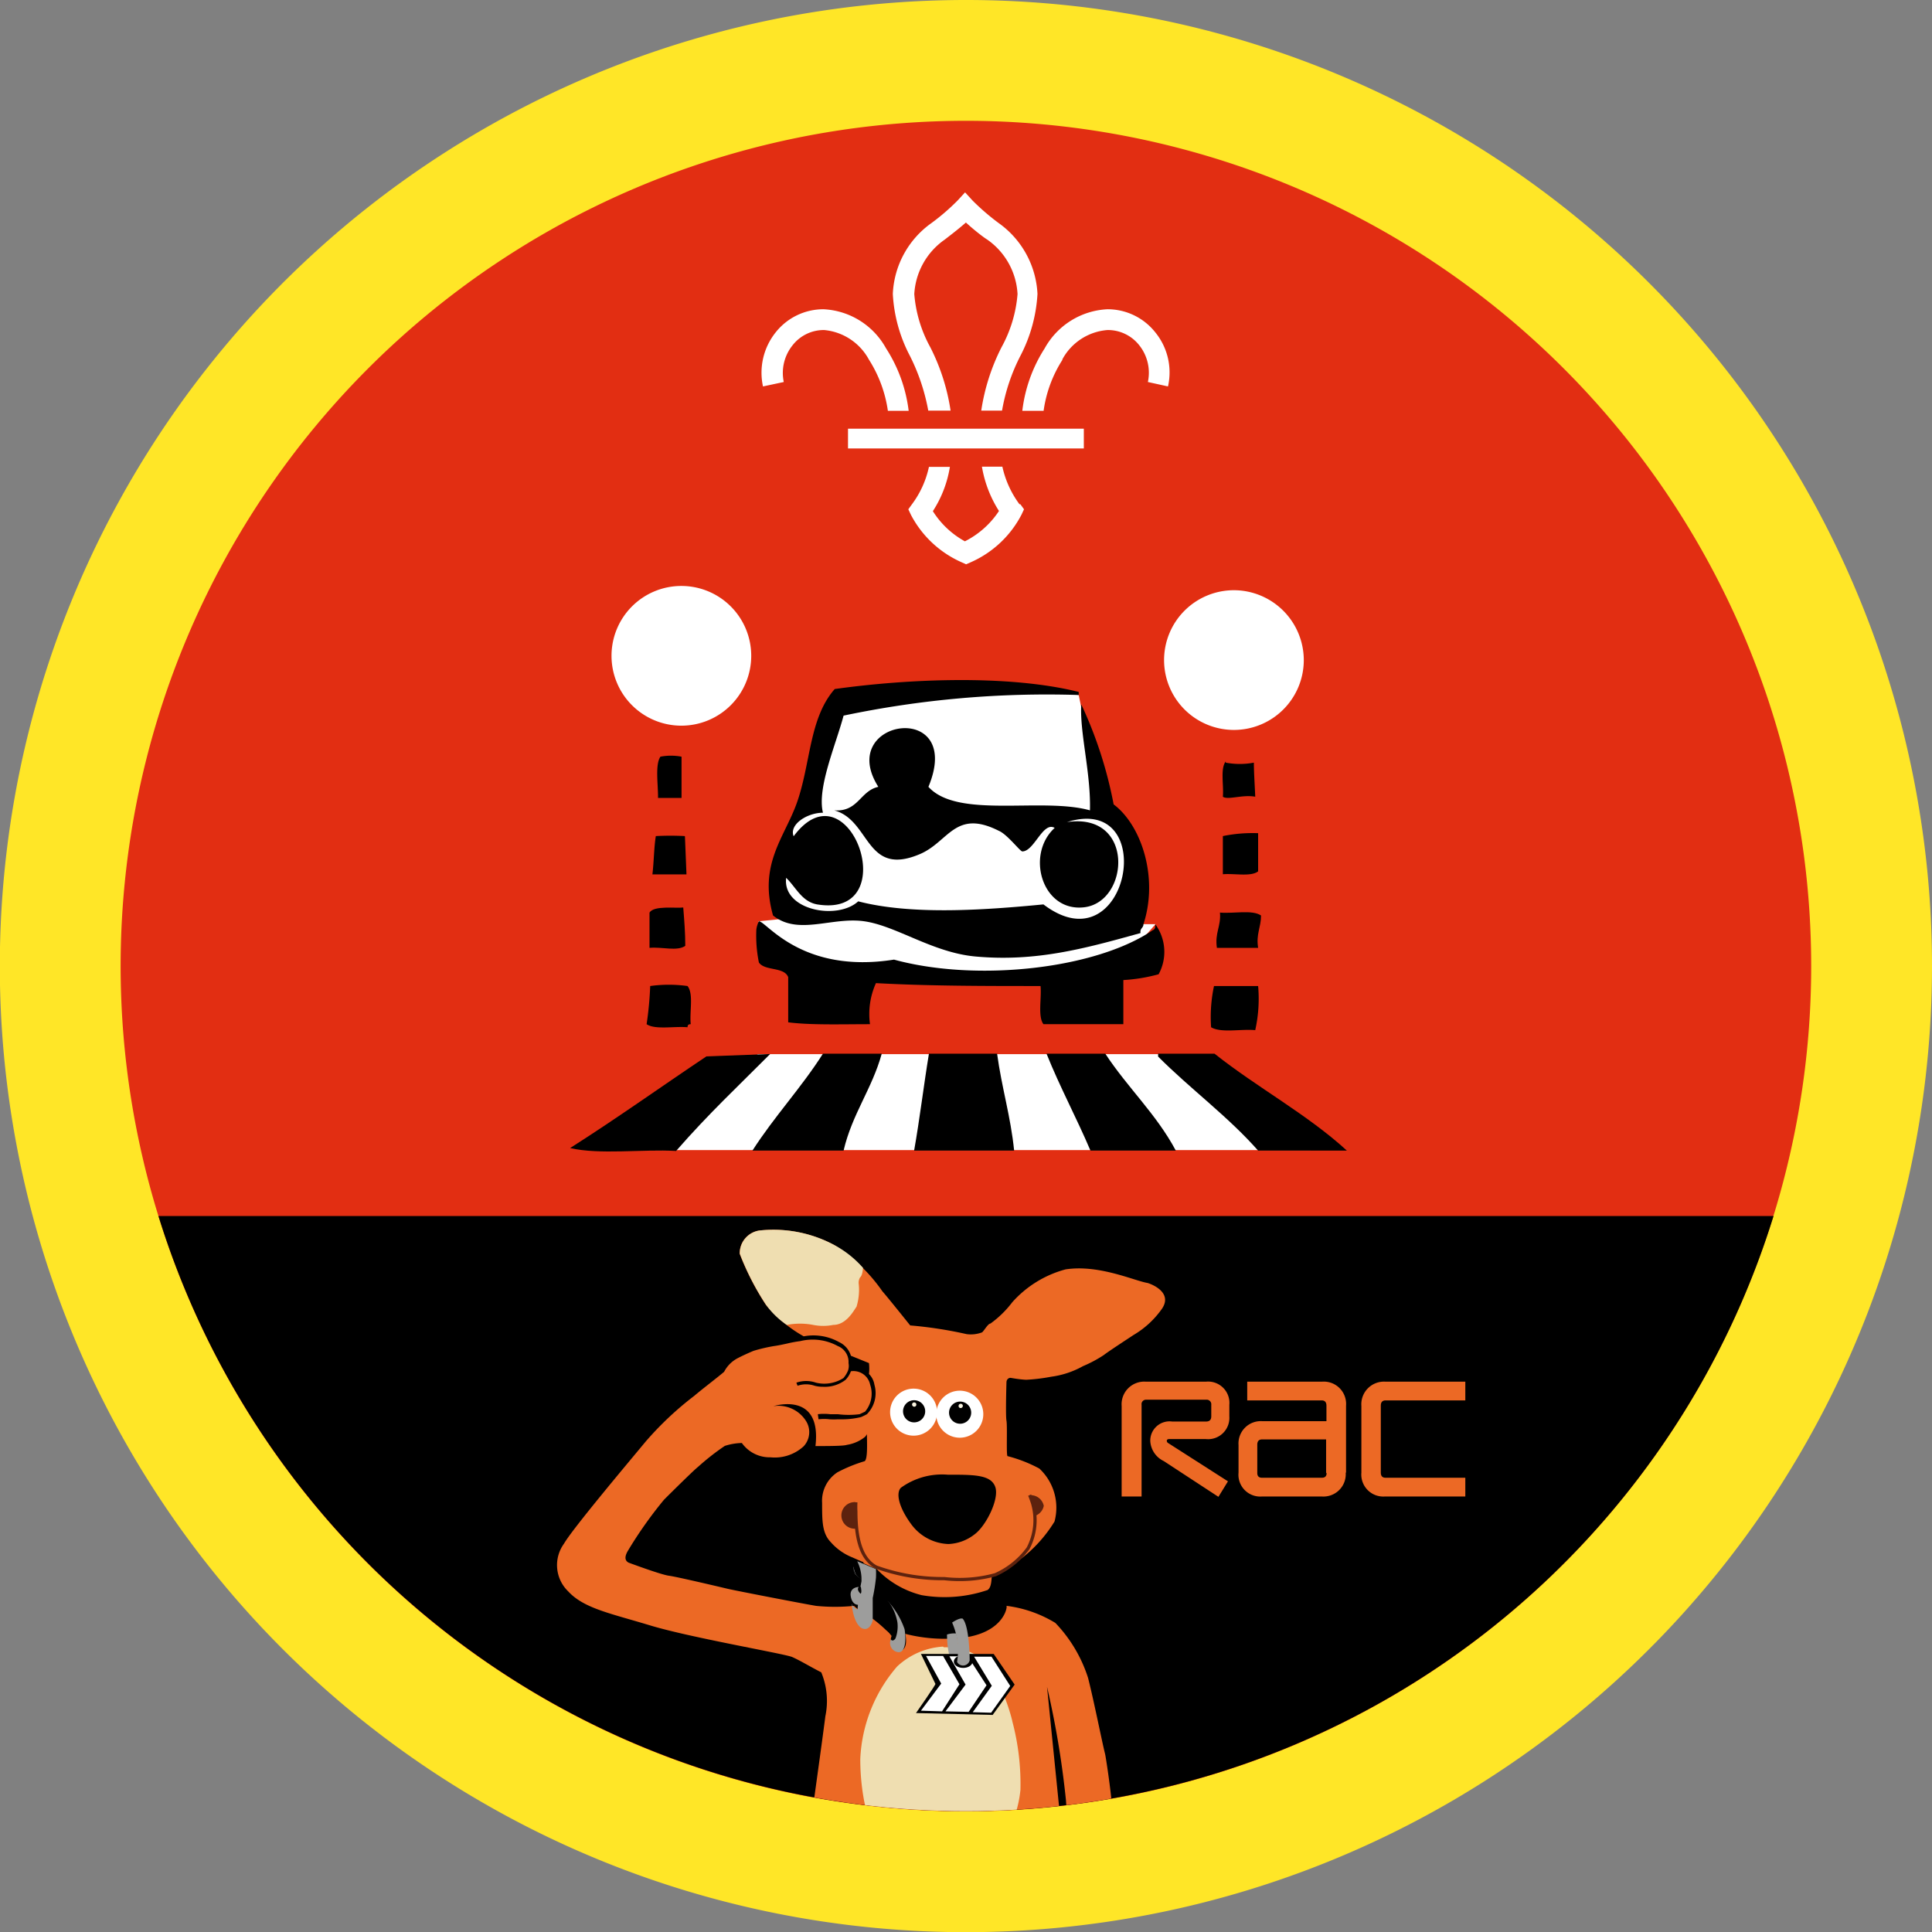 <ns0:svg xmlns:ns0="http://www.w3.org/2000/svg" data-name="Layer 1" height="113.39" id="Layer_1" viewBox="0 0 113.39 113.39" width="113.39"><ns0:rect x="0" y="0" width="113.39" height="113.39" fill="#808080" stroke="none"/><ns0:defs><ns0:style>.cls-1,.cls-15,.cls-2{fill:none;}.cls-2{clip-rule:evenodd;}.cls-3{clip-path:url(#clip-path);}.cls-4{fill:#ffe627;}.cls-4,.cls-5,.cls-6,.cls-7,.cls-8{fill-rule:evenodd;}.cls-5{fill:#e22e12;}.cls-14,.cls-7{fill:#fff;}.cls-10,.cls-8{fill:#ec6925;}.cls-9{clip-path:url(#clip-path-2);}.cls-11{fill:#5d220e;}.cls-12{fill:#efdeb1;}.cls-13{fill:#9d9d9c;}.cls-15{stroke:#5d220e;stroke-miterlimit:10;stroke-width:0.19px;}.cls-16{fill:#f9f4e0;}</ns0:style><ns0:clipPath id="clip-path"><ns0:rect class="cls-1" height="113.39" width="113.39" /></ns0:clipPath><ns0:clipPath id="clip-path-2"><ns0:path class="cls-2" d="M9.3,71.37a49.62,49.62,0,0,0,94.79,0Z" /></ns0:clipPath></ns0:defs><ns0:title>Cu-Road-Safety-RAC-RGB</ns0:title><ns0:g class="cls-3"><ns0:path class="cls-4" d="M56.69,0a56.7,56.7,0,1,0,56.7,56.69A56.69,56.69,0,0,0,56.69,0Z" /></ns0:g><ns0:path class="cls-5" d="M106.3,56.69A49.61,49.61,0,1,1,56.69,7.09a49.61,49.61,0,0,1,49.61,49.6" /><ns0:path class="cls-6" d="M9.3,71.37a49.62,49.62,0,0,0,94.79,0Z" /><ns0:path class="cls-7" d="M44.09,38.49a4.1,4.1,0,1,1-4.1-4.1,4.1,4.1,0,0,1,4.1,4.1Z" /><ns0:path class="cls-7" d="M76.52,38.74a4.1,4.1,0,1,1-4.1-4.1,4.11,4.11,0,0,1,4.1,4.1Z" /><ns0:polygon class="cls-7" points="44.48 61.87 70.14 61.87 76.93 67.5 37.45 67.5 44.48 61.87 44.48 61.87" /><ns0:path class="cls-7" d="M44.88,55.1l1,.75,3.45,1.38h3.11l3.85.15h6.79l3.11-1.3,1.63-1.84H66.69l-.52-5.41-1.5-1.44-1.36-6.6c-5.77-.76-14,.33-14,.33L47,47.62l-.81,1.44-.51,2.65,0,1.73.06.51-1.23.12.37,1Z" /><ns0:path class="cls-6" d="M40,44.41a3.31,3.31,0,0,0-1.24,0c-.32.47-.13,1.64-.14,2.42H40l0-2.41Z" /><ns0:path class="cls-6" d="M71.94,44.76a4.44,4.44,0,0,0,1.65,0c0,.58.06,1.44.08,2-.75-.14-1.6.21-1.9,0,.06-.69-.16-1.66.17-2.07Z" /><ns0:path class="cls-6" d="M73.84,48.9v2.24c-.42.33-1.39.11-2.07.17V49.07a8.71,8.71,0,0,1,2.07-.17Z" /><ns0:path class="cls-6" d="M40.19,49.07a16.24,16.24,0,0,0-1.7,0c-.11.69-.11,1.5-.2,2.25l2,0-.09-2.22Z" /><ns0:path class="cls-6" d="M40.1,53.26c.06.75.12,1.5.12,2.25-.47.34-1.36.05-2.1.12V53.56c.26-.43,1.52-.24,2-.3Z" /><ns0:path class="cls-6" d="M71.6,53.56c.79.07,1.9-.18,2.41.17,0,.71-.3,1.08-.17,1.9H71.42c-.13-.89.25-1.26.18-2.07Z" /><ns0:path class="cls-6" d="M67.63,54.59c.13,0,.2-.15.17-.35A2.74,2.74,0,0,1,68,57.18a9.94,9.94,0,0,1-2.07.34v2.59H61.24c-.34-.46-.1-1.51-.17-2.24-3.3,0-6.57,0-9.66-.17a4.4,4.4,0,0,0-.35,2.41c-1.67,0-3.48.06-4.8-.11,0-.81,0-1.84,0-2.65-.24-.62-1.37-.35-1.72-.86a7.86,7.86,0,0,1-.15-1.93,1.46,1.46,0,0,1,.15-.49c.44,0,2.5,3.11,7.93,2.25,4.86,1.33,11.85.55,15.19-1.73Z" /><ns0:path class="cls-6" d="M38.16,57.87a8,8,0,0,1,2.19,0c.37.46.11,1.51.19,2.24-.16,0-.18.07-.19.18-.79-.07-1.9.16-2.4-.18a20.09,20.09,0,0,0,.21-2.24Z" /><ns0:path class="cls-6" d="M71.25,57.87h2.59a8.46,8.46,0,0,1-.17,2.59c-.84-.08-2,.18-2.59-.17a8.73,8.73,0,0,1,.17-2.42Z" /><ns0:path class="cls-6" d="M63.31,40.79A58,58,0,0,0,49.51,42c-.46,1.73-1.57,4.25-1.21,5.7-.95,0-2,.71-1.72,1.38,3.25-4.38,6.56,4.85,1.38,4-.9-.16-1.24-1-1.82-1.56-.23,1.9,3,2.51,4.23,1.38,3.15.82,7.45.51,10.87.18,5,3.8,6.89-6.56,1.38-4.83,4-.6,3.68,4.7,1,5-2.46.28-3.44-3.09-1.72-4.66-.69-.4-1.2,1.38-1.9,1.38-.13,0-.88-1-1.38-1.21-2.58-1.3-2.94.67-4.66,1.38-3.18,1.33-2.86-2-5-2.58,1.42.1,1.51-1.14,2.59-1.38-2.54-4,5.08-5.15,2.94,0,1.72,1.9,6.65.59,9.48,1.38.06-2.19-.61-4.57-.51-6.22a24.65,24.65,0,0,1,1.9,5.87C67,48.44,68,51.52,67.11,54.24c0,.23-.22.24-.17.52-3.36.94-6.17,1.69-9.66,1.38-2.53-.22-4.66-1.8-6.56-2.07s-3.87.85-5.35-.34c-.85-3,.65-4.55,1.38-6.56.84-2.33.72-5,2.24-6.73,4.37-.61,10.23-.85,14.32.17v.18Z" /><ns0:path class="cls-6" d="M41.48,62l3.72-.14c-1.86,1.87-3.6,3.49-5.52,5.69-2-.11-4.49.23-6.22-.17,2.8-1.78,5.41-3.65,8-5.38Z" /><ns0:path class="cls-6" d="M48.3,61.84h3.45c-.57,2.07-1.74,3.54-2.24,5.69H44.16c1.28-2,2.87-3.69,4.14-5.69Z" /><ns0:path class="cls-6" d="M54.52,61.84h4c.27,2,.8,3.69,1,5.69H53.65c.33-1.86.56-3.81.87-5.69Z" /><ns0:path class="cls-6" d="M61.42,61.84h3.45c1.31,2,3,3.55,4.14,5.69H64c-.82-1.93-1.79-3.72-2.58-5.69Z" /><ns0:path class="cls-6" d="M68,61.84h3.28c2.52,2,5.43,3.55,7.77,5.69H73.84c-1.76-2-4-3.64-5.87-5.52v-.17Z" /><ns0:path class="cls-8" d="M72.15,83.13v-.68a1.25,1.25,0,0,0-1.36-1.36H67.24a1.33,1.33,0,0,0-1.41,1.43v5.31H67V82.45a.26.26,0,0,1,.28-.3h3.51a.27.27,0,0,1,.3.3v.65c0,.1,0,.33-.3.33h-2a1.13,1.13,0,0,0-1.28,1.15,1.39,1.39,0,0,0,.79,1.17l3.21,2.1.56-.91L68.57,84.7a.16.16,0,0,1-.09-.15s0-.09.14-.09h2.15a1.25,1.25,0,0,0,1.38-1.33ZM79,86.43V82.5a1.31,1.31,0,0,0-1.4-1.41h-4.4v1.1h4.37c.28,0,.28.24.28.33v.89H74.09a1.31,1.31,0,0,0-1.4,1.4v1.62a1.28,1.28,0,0,0,1.38,1.4h3.51a1.31,1.31,0,0,0,1.4-1.4Zm7,1.4v-1.1H81.32c-.28,0-.28-.23-.28-.33V82.52c0-.09,0-.33.28-.33H86v-1.1h-4.7a1.33,1.33,0,0,0-1.4,1.43v3.91a1.29,1.29,0,0,0,1.38,1.4Zm-8.14-1.4c0,.09,0,.3-.28.3H74.07c-.28,0-.28-.21-.28-.3V84.81c0-.09,0-.33.28-.33h3.76v2Z" /><ns0:g class="cls-9"><ns0:path class="cls-10" d="M71.88,111.46c-.08-.26-1.2-2.87-1.85-3-1-.26-.84.52-.56,1.3,1,3.2-.45,4.43-.73,4.77a5.45,5.45,0,0,1-2.26,1.22,45.32,45.32,0,0,0-.83-6.83c-.06-.33-.39-2.26-.39-2.83s-.34-2.88-.4-3.14c-.18-.71-.65-3.09-1-4.47a8.32,8.32,0,0,0-1.92-3.23,7.23,7.23,0,0,0-2.85-1c-.83-.12-7.6,0-8.66,0H50.3a1.2,1.2,0,0,1-.19,0,11.17,11.17,0,0,1-2.21,0c-.68-.11-4.76-.9-5.18-1s-3-.71-3.46-.77-2.15-.69-2.32-.75-.37-.24-.09-.71a24.37,24.37,0,0,1,2.12-3c.36-.36,1.74-1.73,2-1.93a14.18,14.18,0,0,1,1.57-1.23,3.52,3.52,0,0,1,1-.17,2,2,0,0,0,1.68.84,2.5,2.5,0,0,0,1.95-.65,1.22,1.22,0,0,0,.16-1.44,1.91,1.91,0,0,0-1.94-.91s2.85-.92,2.47,2.34c.7,0,1.66,0,1.84-.07a2.26,2.26,0,0,0,1.07-.47.68.68,0,0,0,.11-.16v0c0,.43.06,1.49-.14,1.59a8.68,8.68,0,0,0-1.59.65,2,2,0,0,0-.9,1.8c0,1.06,0,1.77.5,2.29a3.3,3.3,0,0,0,1.29.91c.17.08,1.58.7,1.9.77a20.74,20.74,0,0,0,5.86.31A7,7,0,0,0,59,92.1a8.07,8.07,0,0,0,2.89-2.8A3.14,3.14,0,0,0,61,86.19a8.3,8.3,0,0,0-1.87-.73c-.08-.08,0-1.75-.06-2.08s0-2.25,0-2.25c0-.17.13-.28.26-.26s.5.09.89.11a10.9,10.9,0,0,0,1.48-.18,5.22,5.22,0,0,0,1.86-.62,7.42,7.42,0,0,0,1.22-.65c.28-.22,1.48-1,1.75-1.18a5.33,5.33,0,0,0,1.61-1.46c.72-.94-.37-1.46-.78-1.59-.79-.13-2.86-1.1-4.82-.8a6.4,6.4,0,0,0-3.13,1.93,6,6,0,0,1-1.28,1.25c-.15,0-.4.47-.5.52a1.86,1.86,0,0,1-.9.1,24.24,24.24,0,0,0-3.31-.51s-1.36-1.7-1.63-2a9.94,9.94,0,0,0-2.8-2.7,7.56,7.56,0,0,0-4.43-.87,1.35,1.35,0,0,0-1.15,1.36,15.68,15.68,0,0,0,1.54,3,7.91,7.91,0,0,0,2.22,1.85,3.08,3.08,0,0,1,2.08.34,1.29,1.29,0,0,1,.69.8L51,80a2.79,2.79,0,0,1,0,.64,1.14,1.14,0,0,1,.32.63A1.76,1.76,0,0,1,50.88,83s-.16.09-.35.17a4.73,4.73,0,0,1-1.19.13h-.18a3.73,3.73,0,0,1-.46,0,2.63,2.63,0,0,0-.66,0L48,83a3.11,3.11,0,0,1,.72,0l.45,0A5.06,5.06,0,0,0,50.45,83l.32-.15a1.63,1.63,0,0,0,.3-1.58,1,1,0,0,0-1.13-.79h0a1.45,1.45,0,0,1-.31.5,2,2,0,0,1-1.34.41,1.8,1.8,0,0,1-.48-.06,1.54,1.54,0,0,0-1,0l-.07-.18a1.73,1.73,0,0,1,1.15,0,2.08,2.08,0,0,0,1.61-.27l0,0a1.58,1.58,0,0,0,.27-.44v0A.84.84,0,0,0,49.8,80a1,1,0,0,0-.63-1,3.06,3.06,0,0,0-2.2-.29,7.43,7.43,0,0,0-.76.14c-.27.06-.55.12-.78.15a9.67,9.67,0,0,0-1.2.28c-.36.15-.7.31-.93.43a1.86,1.86,0,0,0-.8.8c-.37.32-1.27,1-1.75,1.41a19,19,0,0,0-2.85,2.68c-1.07,1.29-4.31,5.14-4.8,6a2.14,2.14,0,0,0,.25,2.8c.92,1,2.48,1.29,4.82,2s7.88,1.66,8.32,1.85,1.1.59,1.71.9a4.39,4.39,0,0,1,.24,2.58c-.15,1.22-1,7.31-1.17,8.48s-.66,6.67-.68,7.44.1,2.71.1,3.29.24,3,.26,4.36.25,3.16.47,5.62.63,5.24.19,6.7a6.73,6.73,0,0,1-1,2.09c-.34.59-.43.61-.68.61-1.07-.15-2.11-.05-2.5.93a1.35,1.35,0,0,0,1.26,1.8,1.81,1.81,0,0,0,2,.53s.29.59,1.43.76a1.66,1.66,0,0,0,1.76-.83,1.05,1.05,0,0,1,.7-.37,3.13,3.13,0,0,0,1.1-.73,2.35,2.35,0,0,0,1.09-1.87c0-.54-.43-2.9-.6-4s-.49-4.31-.56-5.06-.37-4.31-.39-4.75.19-1.34.58-1.51a16.54,16.54,0,0,1,3.38-.32,6.18,6.18,0,0,1,3.61.66c1,.49.87,1.85.9,2.49s.24,5.76.27,7a28,28,0,0,1-.56,5.38c-.42,2,.14,2.24.26,2.43a3.12,3.12,0,0,0,.17,1.37,2.19,2.19,0,0,0,2.83-.15,2.08,2.08,0,0,0,2.68,0c2.14.1,1.87-1.09,1.85-1.7s-1.2-.85-1.66-1.61A18.89,18.89,0,0,1,64.09,136c-.12-.81-.36-6.14-.34-6.92s0-2.24,0-2.46a7,7,0,0,1,.1-1.09,2.23,2.23,0,0,0,.92.71,2.65,2.65,0,0,1,0-.27,3.06,3.06,0,0,0,0-.84,9.39,9.39,0,0,1-.11-1.06v-.11a1.93,1.93,0,0,1-.94,1c-.53.28-.84.15-1.63-.43s-.12-1.67.18-2.28c.07-.14.12-.26.15-.33s.07-.21.11-.32a5.39,5.39,0,0,0,.31-1.06,5.07,5.07,0,0,1,.35-1.07,5.51,5.51,0,0,0,.25-.76,10.23,10.23,0,0,1-.16-1.53L61.45,99a53.33,53.33,0,0,1,1.11,6.64c.1,1.49.32,2.81.42,4.14.07.89.39,4.12.52,5.06a9,9,0,0,1,.07,3.55,6.58,6.58,0,0,1-.33,1.07,5.82,5.82,0,0,0-.34,1,5.15,5.15,0,0,1-.32,1.1c0,.11-.08.21-.11.31a2.94,2.94,0,0,1-.16.35c-.28.57-.79,1.62-.23,2,.78.58,1,.65,1.42.41a1.61,1.61,0,0,0,.93-1.16c0-.1,0-.21.13-.21s.13.08.17.67c0,.35.06.78.11,1a3.29,3.29,0,0,1,0,.89,1.6,1.6,0,0,0,.08.61c-.07,0-.13-.11-.17-.25a.28.28,0,0,0,.11.23,1.53,1.53,0,0,0,1.87.22c1-.56.39-2.82.39-2.82a5,5,0,0,1,0-2,5.82,5.82,0,0,0-.12-3.28s1.2-.58,1.75-.89a8.51,8.51,0,0,0,2.66-2.56,4.86,4.86,0,0,0,.45-3.72Z" /><ns0:polygon class="cls-10" points="50.7 91.25 50.56 94.56 58.49 95.15 58.69 91.64 50.7 91.25 50.7 91.25" /><ns0:path d="M59.06,94.22a5.45,5.45,0,0,1-.1-1.07,5,5,0,0,0,0-1c-.07,0-.56.24-.69.27s0,.69-.31.9a7.85,7.85,0,0,1-3.87.3,5.48,5.48,0,0,1-2.39-1.29c-.24-.23-.24-.25-.25-.25-.25-.1-1.31-.57-1.49-.61,0,0,0,1.1,0,1.31s-.21.56-.23.81.22.37.29.43a16.45,16.45,0,0,0,1.53,1l.78,1s-.27.84.39.87.41-1,.41-1a9.12,9.12,0,0,0,3.81.16c1.87-.39,2.16-1.58,2.14-1.77Z" /><ns0:path class="cls-11" d="M50.93,88.81a.78.78,0,1,1-.77-.65.72.72,0,0,1,.77.65Z" /><ns0:path class="cls-11" d="M61.26,88.38a.78.78,0,0,1-1.53,0,.78.78,0,0,1,1.53,0Z" /><ns0:path class="cls-12" d="M55.35,96.64a4.33,4.33,0,0,0-2.7,1.17,8.89,8.89,0,0,0-2.16,5.43c0,2.2.55,4.42,1.33,4.92.82.85,2.08,1,3.61,1.12A5,5,0,0,0,59,107.79a6.75,6.75,0,0,0,.89-2.74,14.32,14.32,0,0,0-.47-4c-.16-.76-1.07-3.57-2.29-4a3.64,3.64,0,0,0-1.73-.37Z" /><ns0:path class="cls-13" d="M55.58,95.9c0,.09,0,1.25.31,1.6a1.05,1.05,0,0,0,.56,0s-.33-1.46-.31-1.63a1.4,1.4,0,0,0-.56.06Z" /><ns0:path d="M54.05,97.07h4.27l1.23,1.8-1.29,1.78-4.5-.11s1.17-1.67,1.14-1.71l-.85-1.76Z" /><ns0:polygon class="cls-14" points="54.35 97.19 55.35 97.19 56.31 98.85 55.29 100.44 54.05 100.4 55.24 98.81 54.35 97.19 54.35 97.19" /><ns0:polygon class="cls-14" points="55.49 100.44 56.85 100.47 57.9 98.91 56.8 97.21 55.72 97.21 56.67 98.87 55.49 100.44 55.49 100.44" /><ns0:polygon class="cls-14" points="57.17 97.23 58.19 97.23 59.29 98.95 58.17 100.52 57.09 100.49 58.21 98.94 57.17 97.23 57.17 97.23" /><ns0:path d="M56.78,95.27c0,.25-.3.45-.67.45s-.67-.2-.67-.45.3-.45.67-.45.67.2.67.45Z" /><ns0:path d="M57.08,97.52c0,.21-.25.37-.55.37s-.55-.16-.55-.37.24-.37.55-.37.55.17.55.37Z" /><ns0:path class="cls-13" d="M50.08,92c0-.2.05.33.22.49s1.24,1,1.44,1.13a4.65,4.65,0,0,1,1.35,2c.12.77,0,1.35-.34,1.35a.54.54,0,0,1-.46-.77,1.59,1.59,0,0,0,.09-1.24c-.15-.72-.33-1-.61-1.21s-1.33-1-1.48-1.12a.68.68,0,0,1-.21-.58Z" /><ns0:path d="M50.08,92a.26.26,0,0,0-.14.23,3.7,3.7,0,0,1,0,.84,1.31,1.31,0,0,0-.15.71,1.72,1.72,0,0,0,.82.81A8.25,8.25,0,0,1,52,95.67l.42.36a2.21,2.21,0,0,0-.19-1.88,2.8,2.8,0,0,0-1-.91,8.39,8.39,0,0,1-1.05-.84,1.44,1.44,0,0,1-.11-.43Z" /><ns0:path d="M50.08,92c0-.2,0,.32.22.49s1.23.91,1.44,1.07a2.84,2.84,0,0,1,.93,1.66,2,2,0,0,1-.11.93c-.13.22-.31.12-.27,0a1.75,1.75,0,0,0,.09-1.24c-.15-.72-.33-1-.61-1.21l-1.48-1.12a.78.78,0,0,1-.21-.58Z" /><ns0:path class="cls-13" d="M55.88,95.23a4.05,4.05,0,0,1,.29,2.31.4.4,0,0,0,.74-.09s0-2-.41-2.45c-.19-.07-.62.23-.62.23Z" /><ns0:path class="cls-13" d="M50,94.14c0,.33.18,1.28.63,1.44s.59-.48.59-.48l0-.31c0-.24,0-.79,0-1a11.23,11.23,0,0,0,.19-1.18,5.11,5.11,0,0,0,0-.52l-1.1-.46a2.4,2.4,0,0,1,.25,1.19,11.17,11.17,0,0,0-.23,1.65,1.69,1.69,0,0,1-.36-.3Z" /><ns0:path d="M50.52,93.13h-.15s-.15.3.06.4.09-.41.09-.41Z" /><ns0:path class="cls-13" d="M50.41,93.14c-.18,0-.55.1-.48.54s.32.53.49.5a.36.36,0,0,0,.11-.62c-.31-.29-.12-.42-.12-.42Z" /><ns0:path d="M51.93,94.63c0,.14,0,.26-.09.28s-.17-.09-.19-.23,0-.27.09-.28.16.08.19.23Z" /><ns0:path class="cls-10" d="M53.2,85.59a6.07,6.07,0,0,0-1.89.56,2.8,2.8,0,0,0-1.11,2.56c0,1.53.28,2.76,1.19,3.26a11.42,11.42,0,0,0,4,.68,7.91,7.91,0,0,0,3-.23,4.8,4.8,0,0,0,1.92-1.55,3.55,3.55,0,0,0,.25-2.69A3.35,3.35,0,0,0,58,85.65a14,14,0,0,0-2.78-.21,16.83,16.83,0,0,0-2,.15Z" /><ns0:path class="cls-15" d="M50.23,88.17a4.63,4.63,0,0,0,0,.54c0,1.53.28,2.76,1.19,3.26a11.42,11.42,0,0,0,4,.68,7.91,7.91,0,0,0,3-.23,4.8,4.8,0,0,0,1.92-1.55,3.55,3.55,0,0,0,.25-2.69c-.05-.14-.1-.29-.16-.43" /><ns0:path d="M52.87,87.32a4.12,4.12,0,0,1,2.75-.77c1.55,0,2.53,0,2.79.71s-.55,2.31-1.21,2.79a2.66,2.66,0,0,1-1.54.57,2.83,2.83,0,0,1-2.17-1.15c-.74-1-.92-1.83-.62-2.15Z" /><ns0:path class="cls-14" d="M55,82.88A1.38,1.38,0,1,1,53.6,81.5,1.38,1.38,0,0,1,55,82.88Z" /><ns0:path d="M54.3,82.83a.65.65,0,1,1-.65-.65.65.65,0,0,1,.65.65Z" /><ns0:path class="cls-16" d="M53.78,82.43a.12.12,0,0,1-.12.13.13.13,0,0,1-.13-.13.12.12,0,0,1,.13-.12.12.12,0,0,1,.12.12Z" /><ns0:path class="cls-14" d="M57.71,83a1.38,1.38,0,1,1-1.38-1.38A1.38,1.38,0,0,1,57.71,83Z" /><ns0:path d="M57,82.91a.65.65,0,1,1-.64-.65.65.65,0,0,1,.64.65Z" /><ns0:path class="cls-16" d="M56.51,82.51a.13.13,0,0,1-.13.13.12.12,0,0,1-.12-.13.12.12,0,0,1,.12-.12.12.12,0,0,1,.13.12Z" /><ns0:path class="cls-12" d="M50.65,74.41A6,6,0,0,0,49,73.09a7.56,7.56,0,0,0-4.43-.87,1.35,1.35,0,0,0-1.15,1.36,15.68,15.68,0,0,0,1.54,3,4.76,4.76,0,0,0,1.22,1.18,4.09,4.09,0,0,1,1.55,0,3,3,0,0,0,1.17,0c.77,0,1.2-.83,1.37-1.07a3.38,3.38,0,0,0,.13-1.32.6.6,0,0,1,.08-.4c.16-.13.17-.6.17-.6Z" /></ns0:g><ns0:path class="cls-14" d="M51,21.11a7.58,7.58,0,0,1,1.11,3h1.22A8.69,8.69,0,0,0,52,20.44a4.43,4.43,0,0,0-3.67-2.29h0a3.57,3.57,0,0,0-2.8,1.35,3.79,3.79,0,0,0-.75,3.18L46,22.42a2.59,2.59,0,0,1,.52-2.16,2.32,2.32,0,0,1,1.85-.89h0A3.33,3.33,0,0,1,51,21.11" /><ns0:path class="cls-14" d="M59.83,29.59a5.78,5.78,0,0,1-1-2.2H57.63a7,7,0,0,0,1,2.6,5.18,5.18,0,0,1-2,1.78h0A5.14,5.14,0,0,1,54.75,30a6.74,6.74,0,0,0,1-2.6H54.52a5.63,5.63,0,0,1-1,2.2l-.21.29.15.32a6.17,6.17,0,0,0,3,2.8l.24.11h0l.25-.11a6.14,6.14,0,0,0,3-2.8l.15-.32-.21-.29Z" /><ns0:path class="cls-14" d="M62.36,21.11a7.43,7.43,0,0,0-1.11,3H60a8.66,8.66,0,0,1,1.31-3.66A4.45,4.45,0,0,1,65,18.15h0a3.57,3.57,0,0,1,2.8,1.35,3.72,3.72,0,0,1,.75,3.18l-1.18-.26a2.59,2.59,0,0,0-.51-2.16A2.34,2.34,0,0,0,65,19.37h0a3.3,3.3,0,0,0-2.66,1.74" /><ns0:path class="cls-14" d="M54.58,24.1h1.21a12.13,12.13,0,0,0-1.19-3.72,7.74,7.74,0,0,1-.94-3.12,4.18,4.18,0,0,1,1.79-3.2c.19-.15.75-.57,1.24-1,.5.46,1.05.88,1.25,1a4.17,4.17,0,0,1,1.78,3.2,7.74,7.74,0,0,1-.94,3.12,12.13,12.13,0,0,0-1.19,3.72h1.22a11.21,11.21,0,0,1,1.08-3.22,8.94,8.94,0,0,0,1-3.63,5.42,5.42,0,0,0-2.28-4.16,13.66,13.66,0,0,1-1.53-1.32l-.44-.48-.44.48a12.8,12.8,0,0,1-1.53,1.32,5.38,5.38,0,0,0-2.27,4.16,8.79,8.79,0,0,0,1,3.63,11.86,11.86,0,0,1,1.08,3.22" /><ns0:polygon class="cls-14" points="49.77 26.32 63.61 26.32 63.61 25.16 49.77 25.16 49.77 26.32 49.77 26.32" /></ns0:svg>
